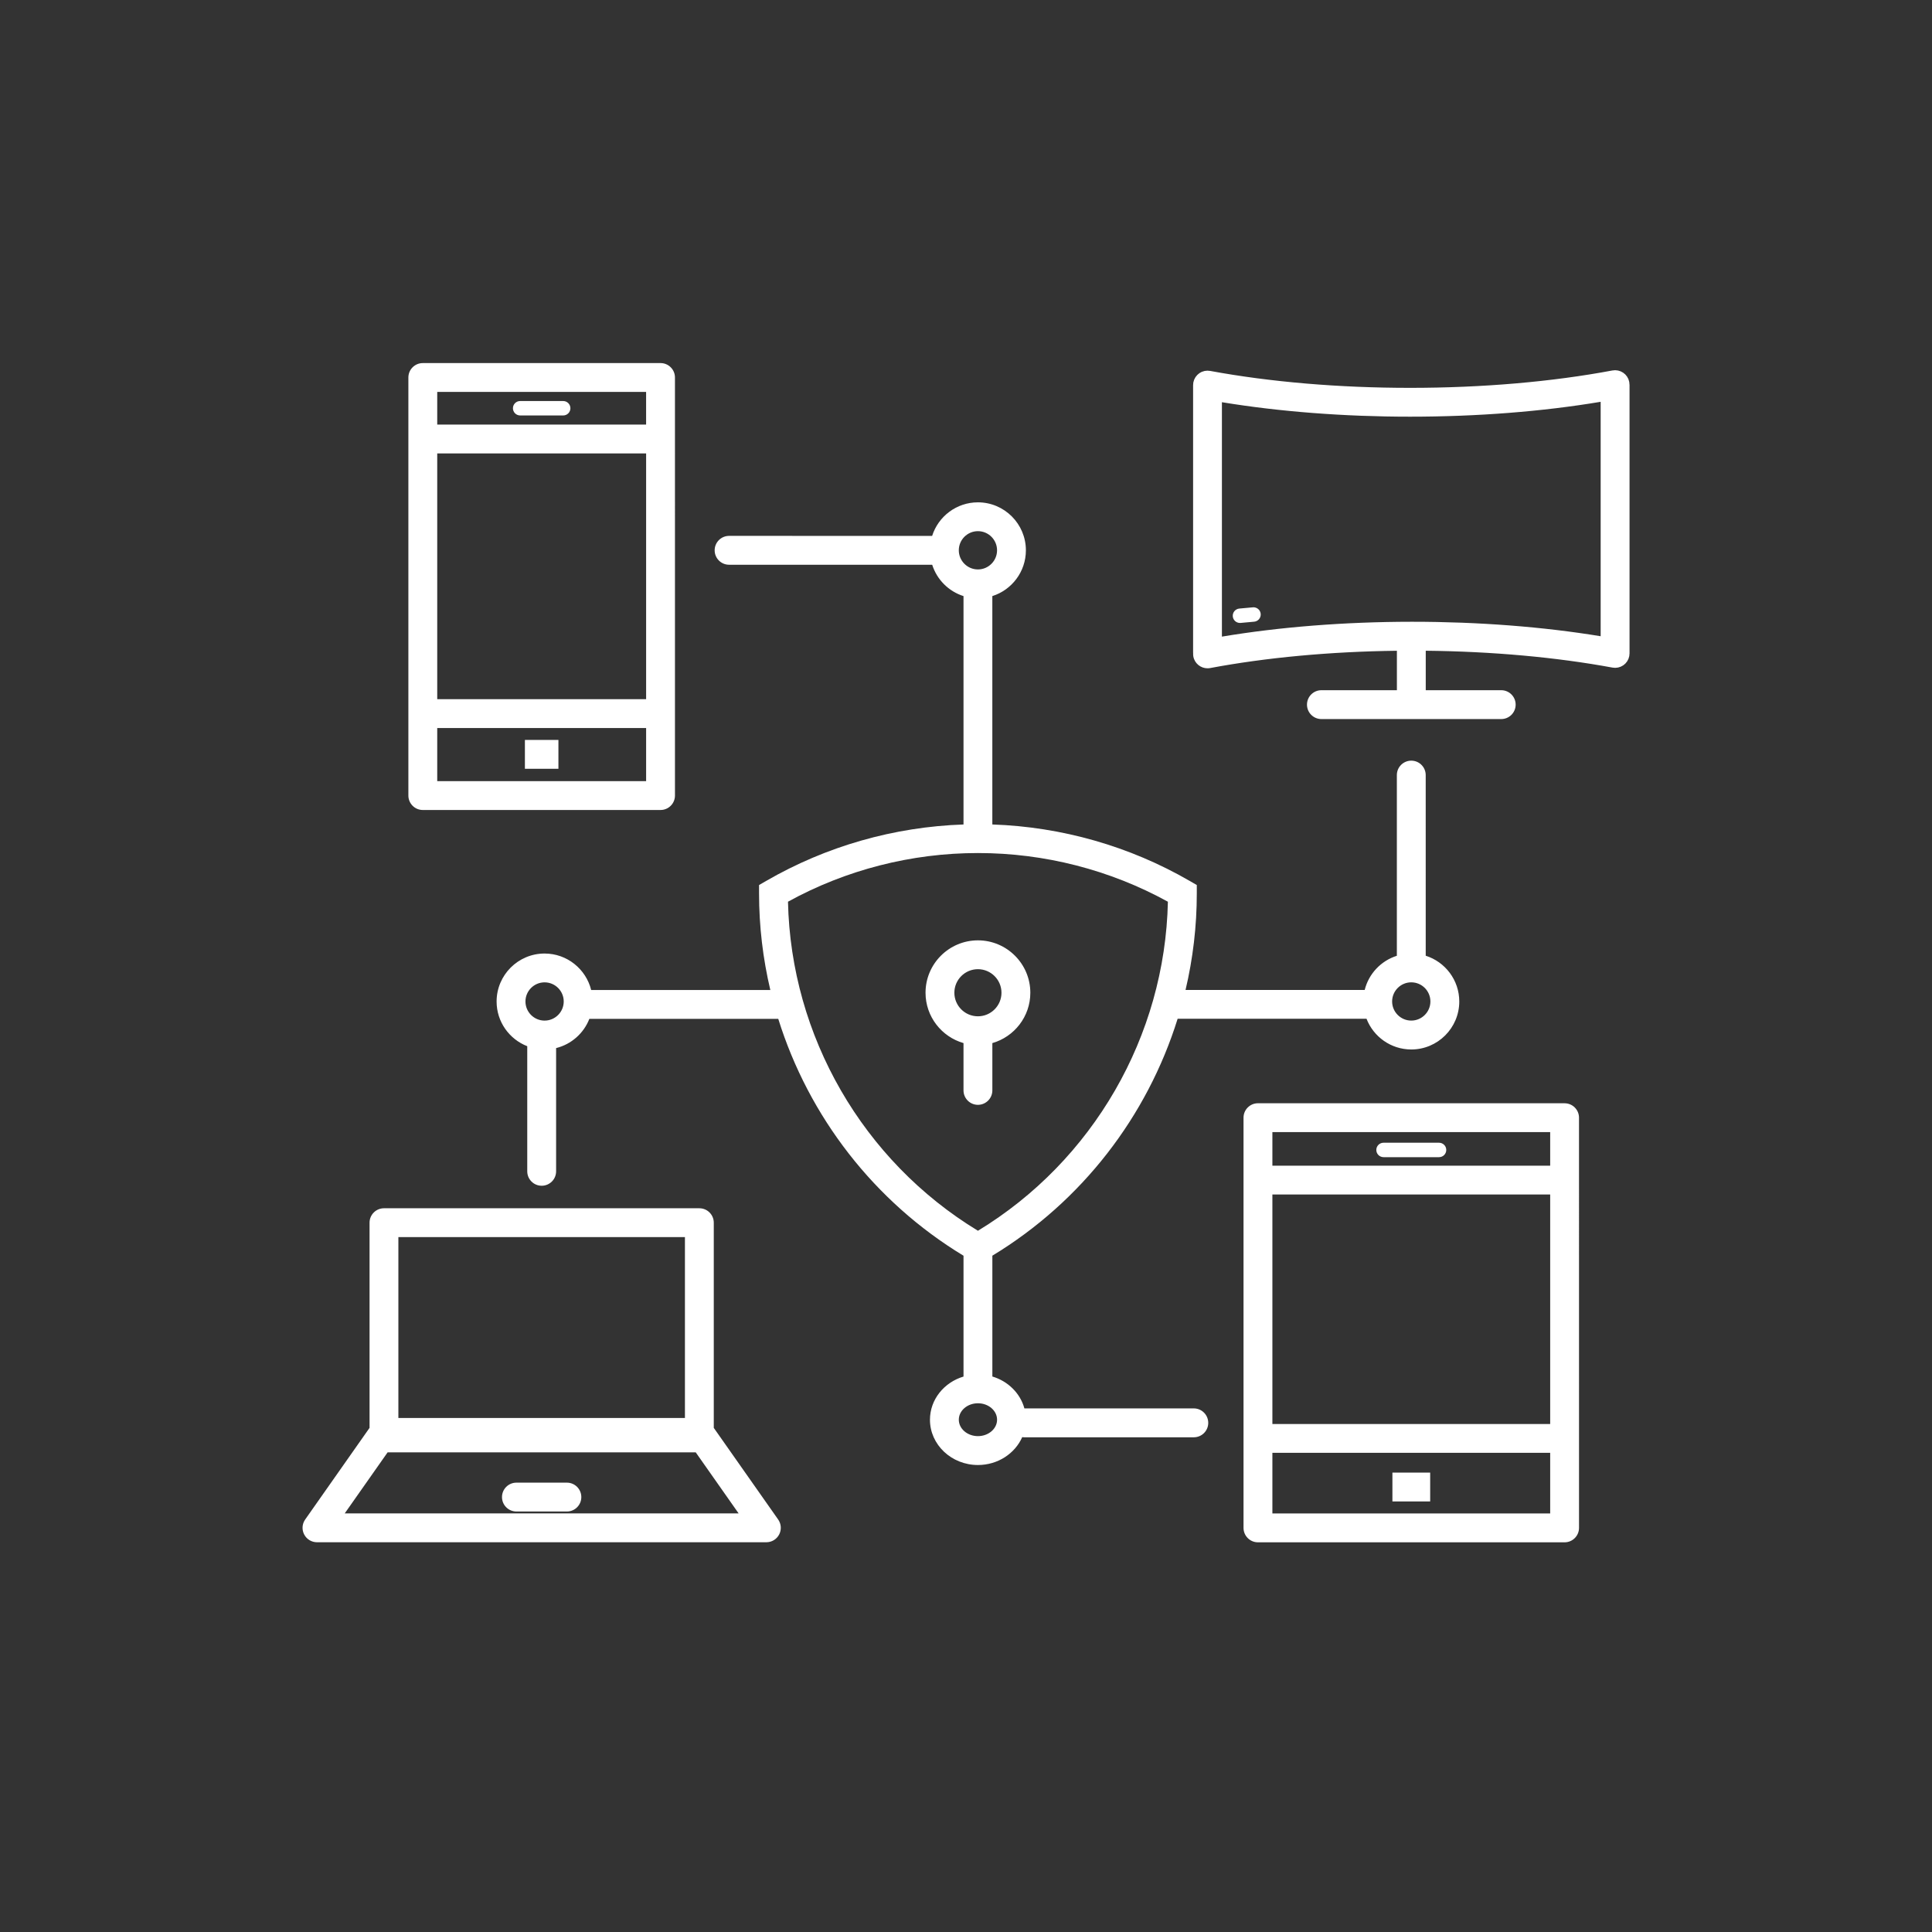 <svg xmlns="http://www.w3.org/2000/svg" xmlns:xlink="http://www.w3.org/1999/xlink" width="1000" height="1000" viewBox="0 0 1000 1000" xml:space="preserve"><rect x="0" y="0" width="1000" height="1000" fill="#333333" stroke="none"/><desc>Created with Fabric.js 3.5.0</desc><defs></defs><rect x="0" y="0" width="100%" height="100%" fill="rgba(255,255,255,0)"></rect><g transform="matrix(1.299 0 0 1.299 500.019 493.115)" id="178520"><path style="stroke: none; stroke-width: 1; stroke-dasharray: none; stroke-linecap: butt; stroke-dashoffset: 0; stroke-linejoin: miter; stroke-miterlimit: 4; is-custom-font: none; font-file-url: none; fill: rgb(255,255,255); fill-rule: nonzero; opacity: 1;" transform=" translate(-350.015, -280.019)" d="m 360.5 334.89 v -18.855 c 8.727 -2.504 15.133 -10.539 15.133 -20.059 c 0 -11.516 -9.367 -20.879 -20.879 -20.879 c -11.516 0 -20.879 9.367 -20.879 20.879 c 0 9.52 6.41 17.555 15.133 20.059 v 18.855 c 0 3.172 2.57 5.75 5.75 5.75 c 3.168 -0.008 5.742 -2.578 5.742 -5.75 z m -15.137 -38.914 c 0 -5.176 4.211 -9.387 9.387 -9.387 c 5.176 0 9.387 4.211 9.387 9.387 c 0 5.176 -4.211 9.387 -9.387 9.387 c -5.176 0.004 -9.387 -4.211 -9.387 -9.387 z m -95.863 173.38 v -81.754 c 0 -3.172 -2.57 -5.75 -5.75 -5.75 h -125.66 c -3.172 0 -5.75 2.57 -5.75 5.75 v 81.75 l -25.656 36.527 c -1.234 1.754 -1.383 4.051 -0.395 5.953 c 0.988 1.902 2.953 3.098 5.098 3.098 h 179.07 c 2.144 0 4.109 -1.195 5.098 -3.098 c 0.988 -1.902 0.836 -4.199 -0.395 -5.953 z m -11.492 -76.008 v 72.074 h -114.18 v -72.074 z m -135.56 110.09 l 17.086 -24.32 h 122.78 l 17.086 24.32 z m 94.273 -6.504 c 0 3.172 -2.57 5.75 -5.75 5.75 h -20.109 c -3.172 0 -5.75 -2.57 -5.75 -5.75 c 0 -3.176 2.57 -5.75 5.75 -5.75 h 20.109 c 3.18 0.004 5.75 2.574 5.75 5.75 z m 244.05 -35.336 h -67.504 c -1.645 -6.027 -6.516 -10.848 -12.766 -12.707 v -48.145 c 35.664 -21.594 61.691 -55.496 73.824 -94.395 h 75.27 c 2.769 7.148 9.719 12.23 17.836 12.23 c 10.543 0 19.121 -8.578 19.121 -19.121 c 0 -8.539 -5.629 -15.789 -13.371 -18.234 l -0.004 -71.977 c 0 -3.172 -2.57 -5.75 -5.75 -5.75 c -3.176 0 -5.75 2.57 -5.75 5.75 v 71.996 c -6.305 1.996 -11.211 7.152 -12.812 13.617 l -71.387 -0.004 c 2.949 -12.484 4.484 -25.395 4.484 -38.492 v -3.312 l -2.867 -1.656 c -23.879 -13.812 -50.938 -21.531 -78.602 -22.473 v -91.004 c 7.742 -2.445 13.371 -9.695 13.371 -18.234 c 0 -10.543 -8.578 -19.121 -19.121 -19.121 c -8.539 0 -15.789 5.629 -18.234 13.371 l -80.91 -0.004 c -3.172 0 -5.75 2.57 -5.75 5.75 c 0 3.172 2.57 5.75 5.75 5.75 h 80.93 c 1.875 5.926 6.547 10.617 12.48 12.492 v 91.004 c -27.664 0.941 -54.719 8.664 -78.602 22.473 l -2.867 1.656 v 3.312 c 0 13.102 1.543 26.016 4.492 38.508 l -71.387 0.004 c -2.059 -8.336 -9.602 -14.531 -18.559 -14.531 c -10.543 0 -19.121 8.578 -19.121 19.121 c 0 8.102 5.074 15.027 12.211 17.805 v 49.852 c 0 3.172 2.57 5.75 5.75 5.75 c 3.176 0 5.75 -2.57 5.75 -5.75 v -49.102 c 6.07 -1.496 11.012 -5.902 13.246 -11.645 h 75.273 c 12.137 38.891 38.16 72.789 73.816 94.379 v 48.148 c -7.742 2.309 -13.371 9.148 -13.371 17.207 c 0 9.949 8.578 18.039 19.121 18.039 c 7.941 0 14.762 -4.594 17.645 -11.109 c 0.211 0.023 0.418 0.062 0.641 0.062 h 67.73 c 3.172 0 5.75 -2.57 5.75 -5.75 c -0.004 -3.18 -2.586 -5.762 -5.758 -5.762 z m 86.652 -169.77 c 4.207 0 7.621 3.422 7.621 7.621 s -3.422 7.621 -7.621 7.621 c -4.207 0 -7.629 -3.422 -7.629 -7.621 s 3.422 -7.621 7.629 -7.621 z m -345.34 15.25 c -4.207 0 -7.621 -3.422 -7.621 -7.621 s 3.422 -7.621 7.621 -7.621 s 7.629 3.422 7.629 7.621 s -3.422 7.621 -7.629 7.621 z m 165.05 -187.4 c 0 -4.207 3.422 -7.621 7.621 -7.621 c 4.199 0 7.621 3.422 7.621 7.621 s -3.422 7.629 -7.621 7.629 c -4.199 0 -7.621 -3.426 -7.621 -7.629 z m -68.062 140.02 c 23.078 -12.695 49.172 -19.387 75.688 -19.387 s 52.605 6.695 75.688 19.395 c -1.148 53.555 -29.848 103.27 -75.688 131.11 c -45.84 -27.852 -74.539 -77.559 -75.688 -131.12 z m 75.688 212.95 c -4.207 0 -7.621 -2.938 -7.621 -6.547 c 0 -3.613 3.422 -6.547 7.621 -6.547 s 7.621 2.938 7.621 6.547 c 0.008 3.609 -3.418 6.547 -7.621 6.547 z m -221.2 -249.49 h 94.727 c 3.172 0 5.75 -2.57 5.75 -5.75 l -0.004 -166.58 c 0 -3.172 -2.57 -5.75 -5.75 -5.75 l -94.723 0.004 c -3.172 0 -5.75 2.57 -5.75 5.75 v 166.58 c 0.008 3.176 2.578 5.746 5.75 5.746 z m 88.977 -44.152 h -83.227 v -97.934 h 83.234 v 97.934 z m -83.227 32.66 v -21.172 h 83.234 v 21.172 z m 83.227 -155.09 v 13.004 h -83.227 v -13.004 z m -53.062 6.504 c 0 -1.59 1.285 -2.875 2.875 -2.875 h 17.148 c 1.59 0 2.875 1.285 2.875 2.875 c 0 1.59 -1.285 2.875 -2.875 2.875 l -17.148 -0.004 c -1.59 -0.004 -2.875 -1.289 -2.875 -2.871 z m 4.769 132.17 h 13.355 v 11.492 h -13.355 z m 414.27 144.76 h -122.18 c -3.172 0 -5.75 2.57 -5.75 5.75 v 163.45 c 0 3.172 2.57 5.75 5.75 5.75 h 122.18 c 3.172 0 5.75 -2.57 5.75 -5.75 l -0.004 -163.45 c -0.004 -3.172 -2.574 -5.742 -5.754 -5.742 z m -116.43 36.363 h 110.69 v 91.441 h -110.69 z m 110.69 -24.875 v 13.383 h -110.69 v -13.383 z m -110.69 151.95 v -24.145 h 110.69 v 24.145 z m 41.41 -144.83 c 0 -1.59 1.285 -2.875 2.875 -2.875 h 22.121 c 1.59 0 2.875 1.285 2.875 2.875 c 0 1.59 -1.285 2.875 -2.875 2.875 h -22.121 c -1.59 -0.008 -2.875 -1.293 -2.875 -2.875 z m 6.414 128.57 h 15.047 v 11.492 h -15.047 z m 94.469 -433.42 v -0.004 v -0.094 c 0 -0.184 -0.035 -0.348 -0.051 -0.527 c -0.016 -0.176 -0.012 -0.355 -0.047 -0.539 c 0 -0.016 -0.012 -0.027 -0.012 -0.039 c -0.047 -0.246 -0.133 -0.473 -0.207 -0.707 c -0.047 -0.133 -0.07 -0.27 -0.121 -0.395 c -0.078 -0.195 -0.195 -0.371 -0.297 -0.559 c -0.078 -0.145 -0.145 -0.297 -0.234 -0.434 c -0.102 -0.152 -0.234 -0.285 -0.355 -0.434 c -0.113 -0.145 -0.219 -0.293 -0.348 -0.422 c -0.164 -0.164 -0.355 -0.305 -0.539 -0.445 c -0.102 -0.078 -0.195 -0.176 -0.305 -0.25 c -0.211 -0.145 -0.441 -0.25 -0.668 -0.367 c -0.102 -0.051 -0.195 -0.121 -0.297 -0.16 c -0.184 -0.078 -0.383 -0.125 -0.582 -0.188 c -0.164 -0.051 -0.324 -0.113 -0.492 -0.152 c -0.152 -0.035 -0.312 -0.035 -0.469 -0.059 c -0.223 -0.027 -0.445 -0.07 -0.676 -0.07 c -0.016 0 -0.027 -0.004 -0.047 -0.004 c -0.188 0 -0.367 0.039 -0.547 0.059 c -0.172 0.016 -0.344 0.012 -0.516 0.047 c -24.109 4.531 -51.988 6.926 -80.621 6.926 c -28.238 0 -55.789 -2.332 -79.668 -6.75 c -0.188 -0.035 -0.371 -0.027 -0.559 -0.047 c -0.16 -0.012 -0.32 -0.051 -0.484 -0.051 c -0.016 0 -0.027 0.004 -0.047 0.004 c -0.293 0 -0.578 0.039 -0.863 0.086 c -0.09 0.016 -0.184 0.012 -0.273 0.035 c -0.293 0.062 -0.566 0.16 -0.84 0.262 c -0.074 0.027 -0.152 0.047 -0.23 0.074 c -0.273 0.113 -0.527 0.262 -0.777 0.422 c -0.062 0.039 -0.137 0.07 -0.195 0.109 c -0.246 0.164 -0.461 0.359 -0.68 0.559 c -0.051 0.051 -0.113 0.09 -0.164 0.145 c -0.184 0.184 -0.332 0.387 -0.492 0.594 c -0.07 0.09 -0.148 0.172 -0.219 0.27 c -0.109 0.16 -0.184 0.336 -0.273 0.508 c -0.086 0.16 -0.184 0.32 -0.258 0.492 c -0.059 0.137 -0.086 0.281 -0.133 0.422 c -0.074 0.223 -0.152 0.445 -0.199 0.68 c -0.004 0.016 -0.012 0.035 -0.016 0.051 c -0.035 0.172 -0.027 0.344 -0.039 0.516 c -0.016 0.176 -0.051 0.348 -0.051 0.531 v 106.55 c 0 0.078 0.016 0.152 0.023 0.23 c -0.023 0.453 -0.012 0.902 0.074 1.367 c 0.52 2.762 2.93 4.688 5.641 4.688 c 0.355 0 0.707 -0.035 1.07 -0.098 c 22.355 -4.199 47.953 -6.566 74.395 -6.887 v 15.715 h -30.074 c -3.172 0 -5.75 2.57 -5.75 5.75 c 0 3.176 2.57 5.75 5.75 5.75 h 71.645 c 3.172 0 5.75 -2.57 5.75 -5.75 c 0 -3.176 -2.57 -5.75 -5.75 -5.75 h -30.074 v -15.727 c 26.395 0.27 52.012 2.582 74.41 6.719 c 0.176 0.035 0.348 0.027 0.52 0.047 c 0.176 0.016 0.344 0.051 0.527 0.051 c 0.016 0 0.035 -0.004 0.051 -0.004 c 0.246 0 0.48 -0.039 0.715 -0.074 c 0.145 -0.016 0.285 -0.023 0.43 -0.051 c 0.199 -0.047 0.395 -0.121 0.59 -0.184 c 0.16 -0.051 0.332 -0.09 0.484 -0.16 c 0.16 -0.07 0.305 -0.164 0.453 -0.246 c 0.172 -0.09 0.355 -0.176 0.52 -0.285 c 0.145 -0.098 0.27 -0.223 0.398 -0.332 c 0.148 -0.121 0.309 -0.234 0.441 -0.371 c 0.125 -0.125 0.23 -0.273 0.344 -0.418 c 0.121 -0.148 0.25 -0.281 0.355 -0.441 c 0.086 -0.125 0.148 -0.273 0.223 -0.406 c 0.109 -0.195 0.223 -0.383 0.309 -0.59 c 0.051 -0.121 0.074 -0.25 0.113 -0.371 c 0.078 -0.238 0.164 -0.473 0.211 -0.73 c 0.004 -0.016 0.012 -0.027 0.012 -0.047 c 0.027 -0.16 0.023 -0.32 0.039 -0.48 c 0.016 -0.188 0.059 -0.371 0.059 -0.559 v -107 z m -11.492 6.746 v 93.41 c -22.922 -3.769 -48.668 -5.766 -74.973 -5.766 h -0.461 h -0.023 h -0.027 c -26.516 0.027 -52.41 2.07 -75.43 5.922 v -93.406 c 22.922 3.769 48.668 5.766 74.965 5.766 c 26.695 0 52.781 -2.043 75.949 -5.926 z m -146.58 85.504 c -0.145 -1.582 1.023 -2.977 2.602 -3.121 l 5.398 -0.492 c 1.582 -0.133 2.977 1.023 3.121 2.602 c 0.145 1.582 -1.023 2.977 -2.602 3.121 l -5.398 0.492 c -0.086 0.004 -0.176 0.012 -0.262 0.012 c -1.469 0 -2.723 -1.121 -2.859 -2.613 z" stroke-linecap="round"></path></g></svg>